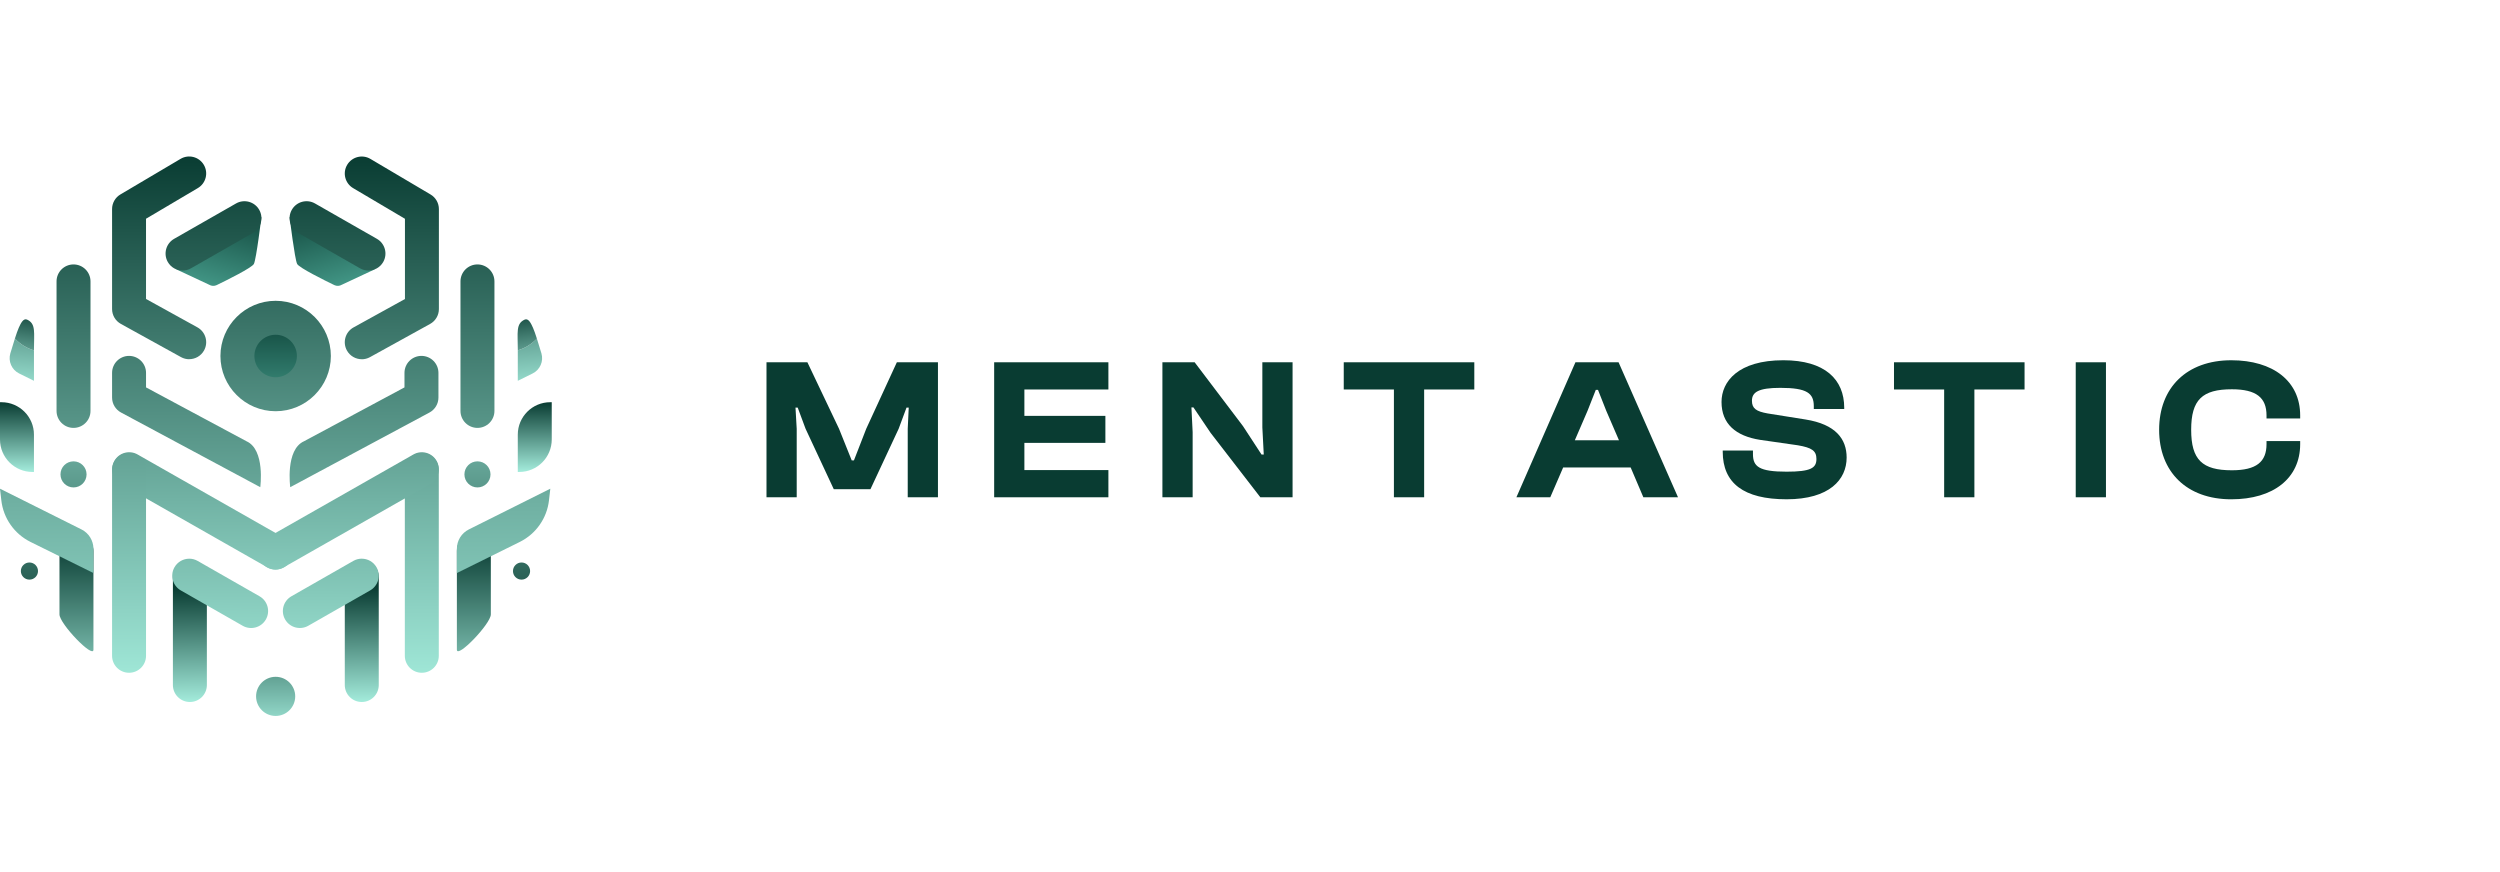 <svg class="mb-16 max-w-xs" id="b" xmlns="http://www.w3.org/2000/svg" xmlns:xlink="http://www.w3.org/1999/xlink" viewBox="0 0 1872.88 653.59"><defs><linearGradient id="c" x1="142.83" y1="526.21" x2="141.9" y2="439.91" gradientUnits="userSpaceOnUse"><stop offset="0" stop-color="#a4ecdc"></stop><stop offset="1" stop-color="#093c32"></stop></linearGradient><linearGradient id="d" x1="271.59" x2="270.66" xlink:href="#c"></linearGradient><linearGradient id="e" x1="207" y1="230.18" x2="207" y2="309.85" gradientUnits="userSpaceOnUse"><stop offset="0" stop-color="#093c32"></stop><stop offset="1" stop-color="#469c8b"></stop></linearGradient><linearGradient id="f" x1="351.69" y1="-440.16" x2="338.31" y2="-363.82" gradientTransform="translate(-221.91 541.76) rotate(6.53)" xlink:href="#e"></linearGradient><linearGradient id="g" x1="159.95" y1="116.14" x2="159.95" y2="515.73" gradientUnits="userSpaceOnUse"><stop offset="0" stop-color="#093c32"></stop><stop offset="1" stop-color="#a4ecdc"></stop></linearGradient><linearGradient id="h" x1="-9378.02" y1="673.37" x2="-9391.4" y2="749.71" gradientTransform="translate(-9158.5 541.76) rotate(173.47) scale(1 -1)" xlink:href="#e"></linearGradient><linearGradient id="i" x1="-9633.27" y1="116.14" x2="-9633.27" y2="515.73" gradientTransform="translate(-9380.41) rotate(-180) scale(1 -1)" xlink:href="#g"></linearGradient><linearGradient id="j" x1="206.5" y1="548.96" x2="206.5" y2="449.75" gradientUnits="userSpaceOnUse"><stop offset="0" stop-color="#a4ecdc"></stop><stop offset="1" stop-color="#093c32"></stop></linearGradient><linearGradient id="k" x1="12.72" y1="301.32" x2="12.72" y2="353.58" xlink:href="#g"></linearGradient><linearGradient id="l" x1="23.37" y1="192.88" x2="14.7" y2="295.92" xlink:href="#g"></linearGradient><linearGradient id="m" x1="22.13" y1="230.72" x2="14.04" y2="288.46" xlink:href="#g"></linearGradient><linearGradient id="n" x1="-9168.9" y1="301.32" x2="-9168.9" y2="353.58" gradientTransform="translate(9569.52 654.9) scale(1 -1)" xlink:href="#g"></linearGradient><linearGradient id="o" x1="-9158.25" y1="192.88" x2="-9166.92" y2="295.92" gradientTransform="translate(-8768.27) rotate(-180) scale(1 -1)" xlink:href="#g"></linearGradient><linearGradient id="p" x1="-9159.49" y1="230.72" x2="-9167.58" y2="288.46" gradientTransform="translate(-8768.27) rotate(-180) scale(1 -1)" xlink:href="#g"></linearGradient><linearGradient id="q" x1="55.08" y1="241.01" x2="55.08" y2="503.64" gradientUnits="userSpaceOnUse"><stop offset="0" stop-color="#a4ecdc"></stop><stop offset="1" stop-color="#093c32"></stop></linearGradient><linearGradient id="r" x1="357.69" y1="241.01" x2="357.69" y2="503.64" xlink:href="#q"></linearGradient><linearGradient id="s" x1="22.05" y1="227.03" x2="22.05" y2="489.66" xlink:href="#q"></linearGradient><linearGradient id="t" x1="390.71" y1="227.03" x2="390.71" y2="489.66" xlink:href="#q"></linearGradient><linearGradient id="u" x1="57.28" y1="528.34" x2="57.28" y2="405.76" gradientUnits="userSpaceOnUse"><stop offset="0" stop-color="#a4ecdc"></stop><stop offset="1" stop-color="#093c32"></stop></linearGradient><linearGradient id="v" x1="-6549.52" y1="528.34" x2="-6549.52" y2="405.76" gradientTransform="translate(-6194.53) rotate(-180) scale(1 -1)" xlink:href="#u"></linearGradient><linearGradient id="w" x1="249.76" y1="133.34" x2="247.35" y2="521.38" xlink:href="#g"></linearGradient><linearGradient id="x" x1="166.88" y1="132.76" x2="164.46" y2="520.8" xlink:href="#g"></linearGradient><linearGradient id="y" x1="206.5" y1="116.14" x2="206.5" y2="515.73" xlink:href="#g"></linearGradient><linearGradient id="z" x1="119.22" y1="116.14" x2="119.22" y2="515.73" xlink:href="#g"></linearGradient><linearGradient id="aa" x1="55.08" y1="116.14" x2="55.08" y2="515.73" xlink:href="#g"></linearGradient><linearGradient id="ab" x1="139.71" y1="105.23" x2="139.71" y2="533.79" xlink:href="#g"></linearGradient><linearGradient id="ac" x1="-9563.51" y1="105.23" x2="-9563.51" y2="533.79" gradientTransform="translate(-9290.8) rotate(-180) scale(1 -1)" xlink:href="#g"></linearGradient><linearGradient id="ad" x1="151.63" y1="106.15" x2="151.63" y2="505.74" xlink:href="#g"></linearGradient><linearGradient id="ae" x1="96.68" y1="89.22" x2="96.68" y2="518.75" xlink:href="#g"></linearGradient><linearGradient id="af" x1="316" y1="89.22" x2="316" y2="518.75" xlink:href="#g"></linearGradient><linearGradient id="ag" x1="293.55" y1="116.14" x2="293.55" y2="515.73" xlink:href="#g"></linearGradient><linearGradient id="ah" x1="357.69" y1="116.14" x2="357.69" y2="515.73" xlink:href="#g"></linearGradient><linearGradient id="ai" x1="261.13" y1="106.15" x2="261.13" y2="505.74" xlink:href="#g"></linearGradient><linearGradient id="aj" x1="35" y1="39.39" x2="35" y2="549.28" xlink:href="#g"></linearGradient><linearGradient id="ak" x1="-6571.8" y1="39.39" x2="-6571.8" y2="549.28" gradientTransform="translate(-6194.53) rotate(-180) scale(1 -1)" xlink:href="#g"></linearGradient></defs><path d="M574.22,372.53v-101.13h30.64l23.7,49.81,9.51,23.7h1.66l9.21-23.7,22.94-49.81h30.79v101.13h-22.64v-51.32l.75-15.85h-1.66l-5.89,15.85-21.13,45.28h-27.47l-21.13-45.28-5.89-15.85h-1.66l.91,15.85v51.32h-22.64Z" fill="#093c32" stroke-width="0"></path><path d="M744.78,372.53v-101.13h85.58v20.38h-62.94v19.77h60.68v20.23h-60.68v20.38h62.94v20.38h-85.58Z" fill="#093c32" stroke-width="0"></path><path d="M870.82,372.53v-101.13h24.15l36.23,47.85,13.89,21.28h1.66l-1.06-20.38v-48.75h22.64v101.13h-24.15l-37.28-48.3-12.83-19.02h-1.51l.91,18.57v48.75h-22.64Z" fill="#093c32" stroke-width="0"></path><path d="M1044.25,372.53v-80.75h-37.58v-20.38h97.81v20.38h-37.58v80.75h-22.64Z" fill="#093c32" stroke-width="0"></path><path d="M1136.02,372.53l44.23-101.13h32.3l44.53,101.13h-25.96l-9.51-22.34h-50.56l-9.66,22.34h-25.36ZM1179.79,329.82h33.06l-9.51-22.04-6.19-15.7h-1.66l-6.19,15.7-9.51,22.04Z" fill="#093c32" stroke-width="0"></path><path d="M1290.59,338.42v-.91h22.64v2.72c0,9.36,4.68,13.13,25.21,13.13,18.11,0,22.34-2.72,22.34-9.51,0-6.19-3.47-8.45-13.89-10.26l-28.38-4.08c-18.11-2.87-28.83-11.92-28.83-28.38,0-15.25,12.38-31.25,46.34-31.25,31.09,0,45.58,14.34,45.58,35.62v.91h-22.79v-2.11c0-9.66-4.98-13.74-25.06-13.74-16.3,0-21.28,3.17-21.28,9.66,0,5.89,3.32,8,11.77,9.51l28.38,4.53c22.64,3.62,30.79,14.64,30.79,28.53,0,16.45-12.83,31.25-44.98,31.25s-47.85-12.08-47.85-35.62Z" fill="#093c32" stroke-width="0"></path><path d="M1456.47,372.53v-80.75h-37.58v-20.38h97.81v20.38h-37.58v80.75h-22.64Z" fill="#093c32" stroke-width="0"></path><path d="M1555.04,372.53v-101.13h22.64v101.13h-22.64Z" fill="#093c32" stroke-width="0"></path><path d="M1617.52,321.97c0-31.55,20.68-52.08,54.04-52.08,31.4,0,51.62,15.7,51.62,41.36v2.26h-25.21v-2.26c0-13.28-7.55-19.62-25.96-19.62-22.19,0-30.49,7.85-30.49,30.34s8.3,30.34,30.49,30.34c18.42,0,25.96-6.34,25.96-19.62v-2.26h25.21v2.26c0,25.66-20.08,41.36-51.62,41.36-33.36,0-54.04-20.53-54.04-52.07Z" fill="#093c32" stroke-width="0"></path><path d="M142.25,525.91c-7.03,0-12.72-5.7-12.72-12.72v-80.94c0-7.03,5.7-12.72,12.72-12.72s12.72,5.7,12.72,12.72v80.94c0,7.03-5.7,12.72-12.72,12.72Z" fill="url(#c)" stroke-width="0"></path><path d="M271.02,525.91c-7.03,0-12.72-5.7-12.72-12.72v-80.94c0-7.03,5.7-12.72,12.72-12.72s12.72,5.7,12.72,12.72v80.94c0,7.03-5.7,12.72-12.72,12.72Z" fill="url(#d)" stroke-width="0"></path><circle cx="207" cy="265.71" r="30.12" fill="url(#e)" stroke-width="0"></circle><path d="M195.83,162.63s-3.81,31.54-5.63,35.1c-1.47,2.87-20.49,12.28-27.86,15.85-1.8.87-3.91.77-5.62-.26l-24.62-11.53" fill="url(#f)" stroke-width="0"></path><path d="M136.77,202.68c-4.42,0-8.71-2.3-11.06-6.41-3.48-6.1-1.36-13.87,4.74-17.36l46.37-26.49c6.1-3.48,13.87-1.37,17.36,4.74,3.48,6.1,1.36,13.87-4.74,17.36l-46.37,26.49c-1.99,1.14-4.16,1.68-6.3,1.68Z" fill="url(#g)" stroke-width="0"></path><path d="M216.97,162.63s3.81,31.54,5.63,35.1c1.47,2.87,20.49,12.28,27.86,15.85,1.8.87,3.91.77,5.62-.26l24.62-11.53" fill="url(#h)" stroke-width="0"></path><path d="M276.03,202.68c4.42,0,8.71-2.3,11.06-6.41,3.48-6.1,1.36-13.87-4.74-17.36l-46.37-26.49c-6.1-3.48-13.87-1.37-17.36,4.74-3.48,6.1-1.36,13.87,4.74,17.36l46.37,26.49c1.99,1.14,4.16,1.68,6.3,1.68Z" fill="url(#i)" stroke-width="0"></path><circle cx="206.5" cy="521.69" r="14.66" fill="url(#j)" stroke-width="0"></circle><path d="M0,301.32h1.11c13.43,0,24.33,10.9,24.33,24.33v27.93h-1.11C10.9,353.58,0,342.68,0,329.25v-27.93H0Z" fill="url(#k)" stroke-width="0"></path><path d="M11.16,253.62c-1.14,3.52-2.35,7.51-3.41,11.09-1.77,5.96,1.01,12.33,6.58,15.08l11.11,5.5v-22.84c-5.55-1.62-10.46-4.71-14.28-8.84Z" fill="url(#l)" stroke-width="0"></path><path d="M20.31,239.45c-2.72-1.24-4.62,2.43-6.28,6.17-.76,1.71-1.78,4.63-2.87,8,3.82,4.13,8.74,7.22,14.28,8.84v-.22c0-13.23,1.58-19.73-5.13-22.79Z" fill="url(#m)" stroke-width="0"></path><path d="M412.24,301.32h1.11v27.93c0,13.43-10.9,24.33-24.33,24.33h-1.11v-27.93c0-13.43,10.9-24.33,24.33-24.33Z" transform="translate(801.25 654.9) rotate(180)" fill="url(#n)" stroke-width="0"></path><path d="M402.19,253.62c1.14,3.52,2.35,7.51,3.41,11.09,1.77,5.96-1.01,12.33-6.58,15.08l-11.11,5.5v-22.84c5.55-1.62,10.46-4.71,14.28-8.84Z" fill="url(#o)" stroke-width="0"></path><path d="M393.04,239.45c2.72-1.24,4.62,2.43,6.28,6.17.76,1.71,1.78,4.63,2.87,8-3.82,4.13-8.74,7.22-14.28,8.84v-.22c0-13.23-1.58-19.73,5.13-22.79Z" fill="url(#p)" stroke-width="0"></path><circle cx="55.08" cy="355.39" r="9.77" fill="url(#q)" stroke-width="0"></circle><circle cx="357.69" cy="355.39" r="9.77" fill="url(#r)" stroke-width="0"></circle><circle cx="22.05" cy="427.81" r="6.42" fill="url(#s)" stroke-width="0"></circle><circle cx="390.71" cy="427.81" r="6.42" fill="url(#t)" stroke-width="0"></circle><path d="M44.56,460.29v-47.49c0-7.03,5.7-12.72,12.72-12.72s12.72,5.7,12.72,12.72v73.89c0,7.03-25.44-19.37-25.44-26.39Z" fill="url(#u)" stroke-width="0"></path><path d="M367.71,460.29v-47.49c0-7.03-5.7-12.72-12.72-12.72s-12.72,5.7-12.72,12.72v73.89c0,7.03,25.44-19.37,25.44-26.39Z" fill="url(#v)" stroke-width="0"></path><path d="M271,418.54c4.42,0,8.71,2.3,11.06,6.41,3.48,6.1,1.36,13.87-4.74,17.36l-46.37,26.49c-6.1,3.48-13.87,1.37-17.36-4.74-3.48-6.1-1.36-13.87,4.74-17.36l46.37-26.49c1.99-1.14,4.16-1.68,6.3-1.68Z" fill="url(#w)" stroke-width="0"></path><path d="M141.77,418.54c2.14,0,4.31.54,6.3,1.68l46.37,26.49c6.1,3.48,8.22,11.26,4.74,17.36-3.49,6.1-11.26,8.22-17.36,4.74l-46.37-26.49c-6.1-3.48-8.22-11.26-4.74-17.36,2.35-4.11,6.64-6.41,11.06-6.41Z" fill="url(#x)" stroke-width="0"></path><path d="M206.5,308.07c-22.81,0-41.36-18.56-41.36-41.36s18.56-41.36,41.36-41.36,41.36,18.56,41.36,41.36-18.56,41.36-41.36,41.36ZM206.5,250.78c-8.78,0-15.92,7.14-15.92,15.92s7.14,15.92,15.92,15.92,15.92-7.14,15.92-15.92-7.14-15.92-15.92-15.92Z" fill="url(#y)" stroke-width="0"></path><path d="M141.74,269.12c-2.08,0-4.19-.51-6.14-1.59l-45.07-24.89c-4.05-2.24-6.57-6.5-6.57-11.14v-74.88c0-4.5,2.37-8.66,6.24-10.95l45.07-26.66c6.05-3.58,13.85-1.57,17.42,4.47,3.58,6.05,1.57,13.85-4.47,17.42l-38.83,22.96v60.11l38.5,21.26c6.15,3.4,8.38,11.13,4.99,17.28-2.32,4.2-6.67,6.57-11.15,6.57Z" fill="url(#z)" stroke-width="0"></path><path d="M55.08,320.56c-7.03,0-12.72-5.7-12.72-12.72v-97.02c0-7.03,5.7-12.72,12.72-12.72s12.72,5.7,12.72,12.72v97.02c0,7.03-5.7,12.72-12.72,12.72Z" fill="url(#aa)" stroke-width="0"></path><path d="M194.99,364.98l-104.32-55.94c-4.13-2.22-6.71-6.52-6.71-11.21v-18.49c0-7.03,5.7-12.72,12.72-12.72s12.72,5.7,12.72,12.72v10.88l75.18,40.31c14.25,6.28,10.41,34.45,10.41,34.45Z" fill="url(#ab)" stroke-width="0"></path><path d="M217.43,364.98l104.32-55.94c4.13-2.22,6.71-6.52,6.71-11.21v-18.49c0-7.03-5.7-12.72-12.72-12.72-7.03,0-12.72,5.7-12.72,12.72v10.88s-75.18,40.31-75.18,40.31c-14.25,6.28-10.41,34.45-10.41,34.45Z" fill="url(#ac)" stroke-width="0"></path><path d="M206.49,426.68c-2.13,0-4.29-.54-6.28-1.67l-109.73-62.43c-6.11-3.47-8.24-11.24-4.77-17.35,3.47-6.11,11.24-8.24,17.35-4.76l109.73,62.43c6.11,3.47,8.24,11.24,4.76,17.35-2.34,4.12-6.64,6.43-11.07,6.43Z" fill="url(#ad)" stroke-width="0"></path><path d="M96.68,504.01c-7.03,0-12.72-5.7-12.72-12.72v-139.27c0-7.03,5.7-12.72,12.72-12.72s12.72,5.7,12.72,12.72v139.27c0,7.03-5.7,12.72-12.72,12.72Z" fill="url(#ae)" stroke-width="0"></path><path d="M316,504.01c-7.03,0-12.72-5.7-12.72-12.72v-139.27c0-7.03,5.7-12.72,12.72-12.72s12.72,5.7,12.72,12.72v139.27c0,7.03-5.7,12.72-12.72,12.72Z" fill="url(#af)" stroke-width="0"></path><path d="M271.03,269.12c-4.48,0-8.83-2.37-11.15-6.57-3.4-6.15-1.16-13.89,4.99-17.28l38.5-21.26v-60.11l-38.83-22.97c-6.05-3.58-8.05-11.38-4.47-17.42,3.58-6.05,11.38-8.05,17.42-4.47l45.07,26.66c3.87,2.29,6.24,6.45,6.24,10.95v74.88c0,4.63-2.52,8.9-6.57,11.14l-45.07,24.89c-1.95,1.08-4.06,1.59-6.14,1.59Z" fill="url(#ag)" stroke-width="0"></path><path d="M357.69,320.56c-7.03,0-12.72-5.7-12.72-12.72v-97.02c0-7.03,5.7-12.72,12.72-12.72s12.72,5.7,12.72,12.72v97.02c0,7.03-5.7,12.72-12.72,12.72Z" fill="url(#ah)" stroke-width="0"></path><path d="M206.28,426.68c-4.42,0-8.72-2.31-11.07-6.43-3.47-6.11-1.34-13.87,4.77-17.35l109.73-62.43c6.11-3.48,13.87-1.34,17.35,4.76,3.47,6.11,1.34,13.87-4.76,17.35l-109.73,62.43c-1.99,1.13-4.15,1.67-6.28,1.67Z" fill="url(#ai)" stroke-width="0"></path><path d="M70,429.3l-47.26-23.37c-12.03-6.02-20.21-17.7-21.74-31.07l-1-8.75,61.05,30.52c5.48,2.74,8.95,8.35,8.95,14.48v18.18Z" fill="url(#aj)" stroke-width="0"></path><path d="M342.27,429.3l47.26-23.37c12.03-6.02,20.21-17.7,21.74-31.07l1-8.75-61.05,30.52c-5.48,2.74-8.95,8.35-8.95,14.48v18.18Z" fill="url(#ak)" stroke-width="0"></path></svg>